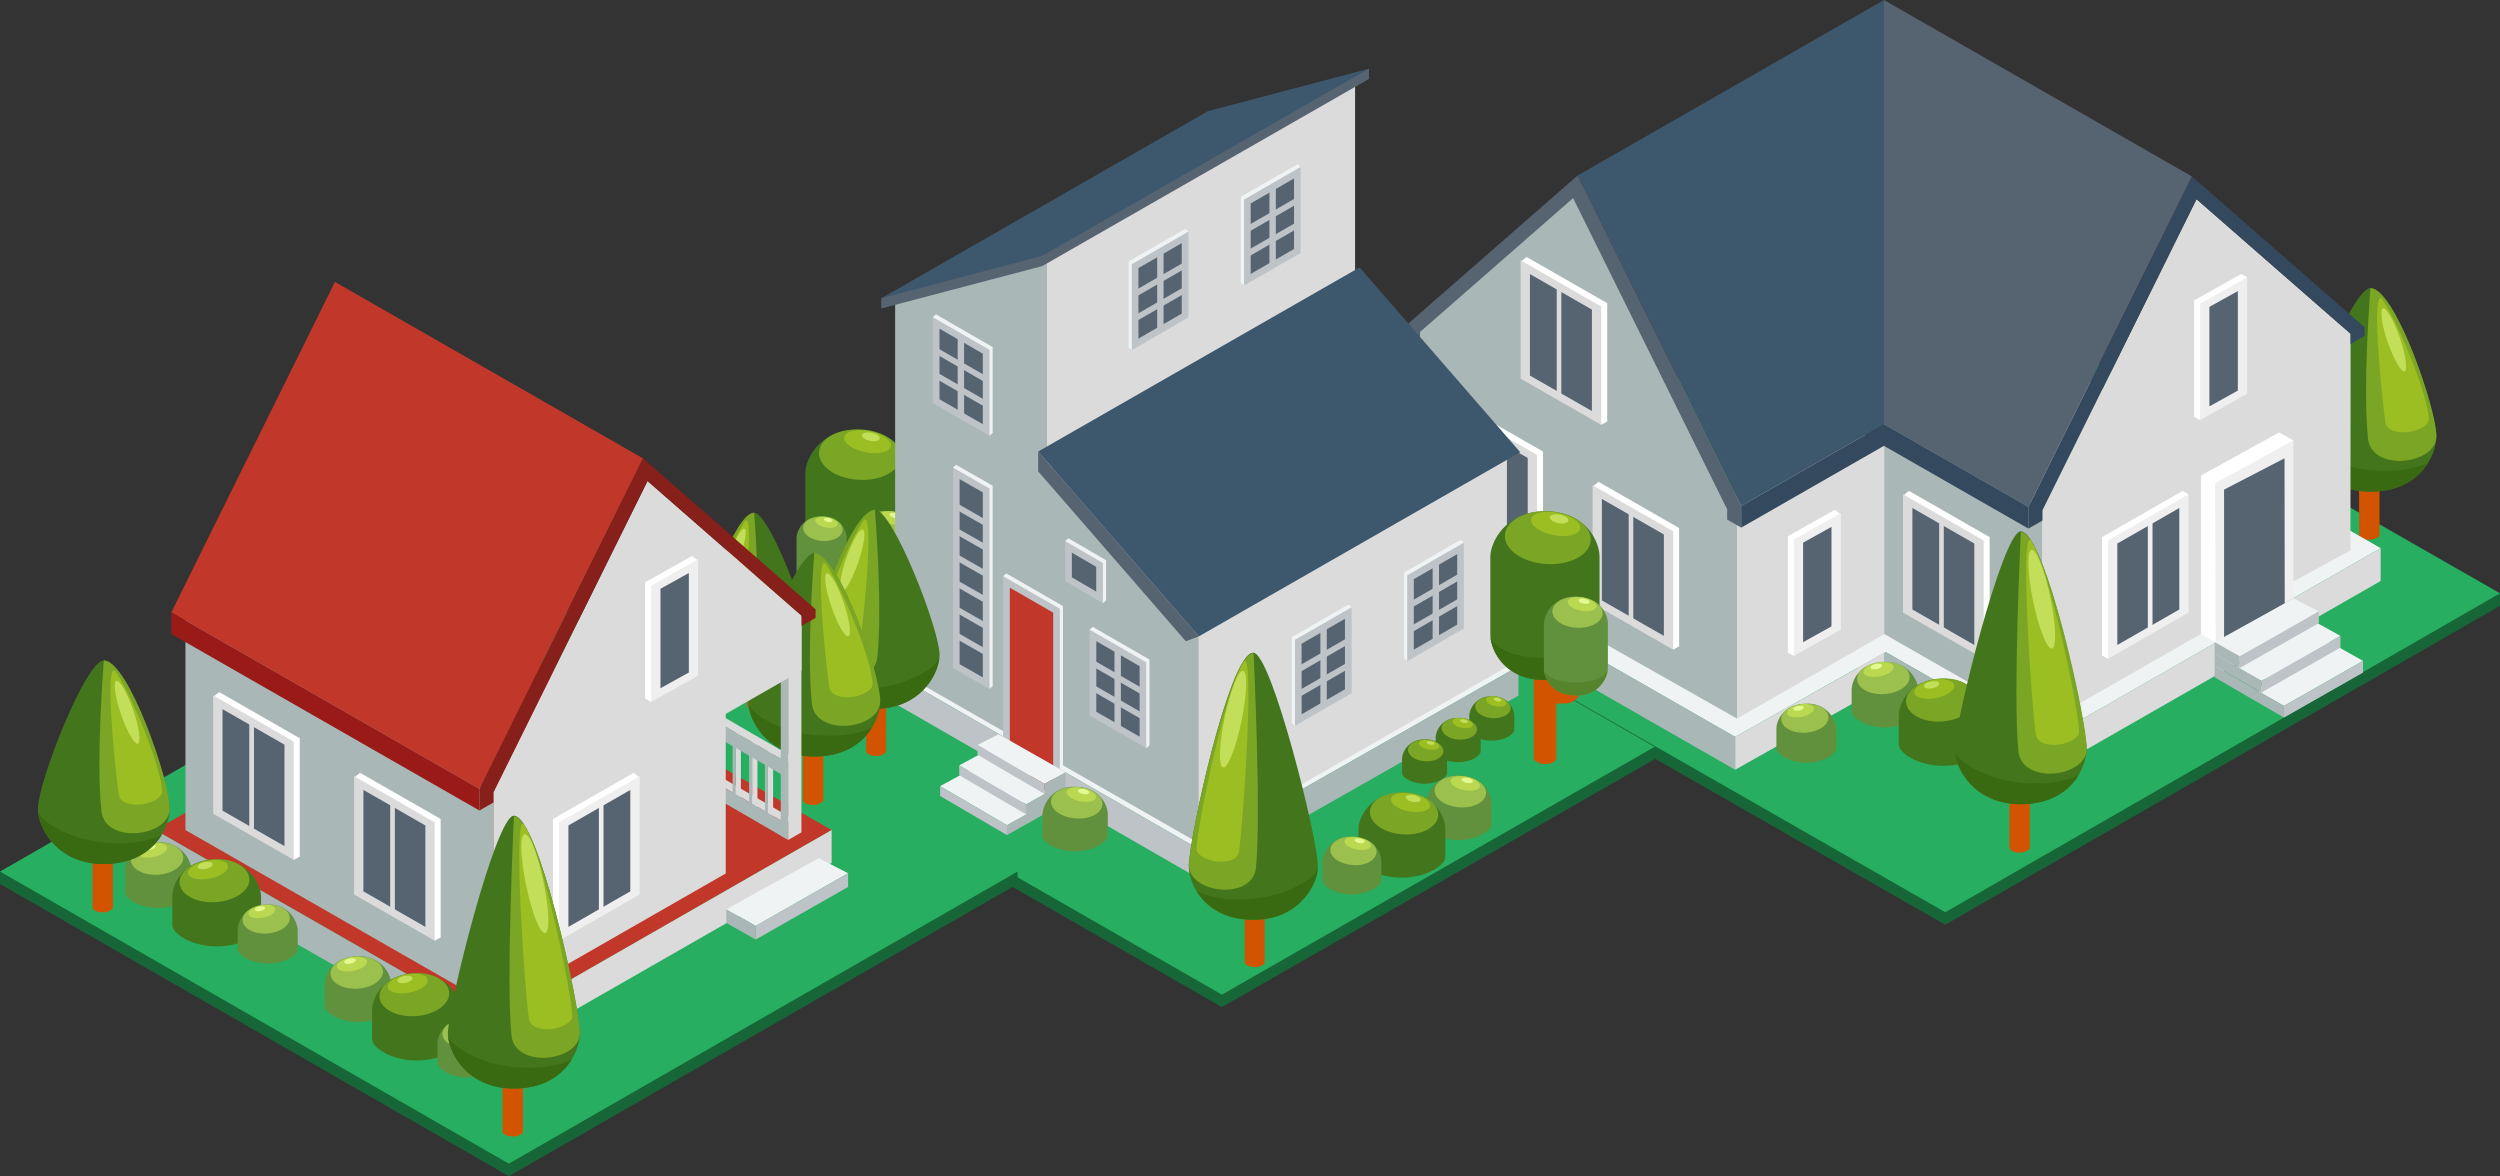 <svg xmlns="http://www.w3.org/2000/svg" viewBox="0 0 363.04 170.8"><rect x="0" y="0" width="363.04" height="170.8" fill="#333333" stroke="none"/><defs><style>.cls-1{fill:#176637;}.cls-2{fill:#27ae60;}.cls-3{fill:#d35400;}.cls-4{fill:#43761c;}.cls-5{fill:#7ba525;}.cls-6{fill:#9bbe23;}.cls-7{fill:#396910;}.cls-8{fill:#c3de59;}.cls-9{fill:#fff;}.cls-10{fill:#dbdbdb;}.cls-11{fill:#566472;}.cls-12{fill:#eff3f3;}.cls-13{fill:#aab7b7;}.cls-14{fill:#34495e;}.cls-15{fill:#efefef;}.cls-16{fill:#bdc3c7;}.cls-17{fill:#61913d;}.cls-18{fill:#9bc04e;}.cls-19{fill:#bad950;}.cls-20{fill:#e4f991;}.cls-21{fill:#3d576d;}.cls-22{fill:#55842c;}.cls-23{fill:#c1382a;}.cls-24{fill:#87201b;}.cls-25{fill:#991a17;}</style></defs><g id="レイヤー_2" data-name="レイヤー 2"><g id="layer"><polygon class="cls-1" points="282.48 134.29 363.04 87.97 363.04 86.16 195.29 82.58 195.29 84.39 282.48 134.29"/><polygon class="cls-2" points="282.48 132.47 363.04 86.16 275.85 36.26 195.29 82.58 282.48 132.47"/><path class="cls-3" d="M344.06,54.33c.82,0,1.48.33,1.48.74v22.6a.43.43,0,0,1-.13.31v-.06a1.25,1.25,0,0,1-.57.33v0a2.61,2.61,0,0,1-.78.12c-.82,0-1.48-.34-1.48-.75V55.07C342.58,54.66,343.24,54.33,344.06,54.33Z"/><path class="cls-4" d="M344.23,41.84c3.58,0,9.57,17.72,9.57,21.56,0,2.65-2.35,8-9.57,8-6.85,0-9.58-5.34-9.58-8C334.65,59.56,341.58,41.84,344.23,41.84Z"/><path class="cls-5" d="M343.88,63.72c-.82-7.48.35-21.88.35-21.88,3.59,0,9.67,17.73,9.57,21.56C353.7,67.5,344.41,68.55,343.88,63.72Z"/><path class="cls-6" d="M349.21,62.78c1.8-.06,3.49-1,3.48-1.87,0-3.07-3.95-13.11-6.75-17.47-1.6-1.86-.24,12.92.45,17.83.21,1.47,2.21,1.52,2.82,1.51Z"/><path class="cls-7" d="M343.5,68.18c6.19.76,9.13-1,9.13-1-1.34,2.18-3.95,4.21-8.4,4.21-6.49,0-9.27-4.78-9.55-7.54C335.37,65.38,339.2,67.65,343.5,68.18Z"/><path class="cls-8" d="M346.72,49.66c.87,2.52,2,4.44,2.46,4.27s.19-2.36-.68-4.88-2-4.44-2.46-4.28S345.85,47.13,346.72,49.66Z"/><polygon class="cls-9" points="256.64 60.45 257.51 59.77 269.21 66.47 269.21 83.65 268.34 84.14 256.64 60.45"/><polygon class="cls-10" points="256.64 77.43 256.64 60.25 268.34 66.95 268.34 84.14 256.64 77.43"/><polygon class="cls-11" points="266.99 67.4 257.99 62.25 257.99 76.98 266.99 82.14 266.99 67.4"/><polygon class="cls-10" points="262.56 64.38 262.56 80.01 261.88 79.62 261.88 63.99 262.56 64.38"/><polygon class="cls-12" points="296.6 51.46 247.49 79.6 296.6 107.73 345.71 79.6 296.6 51.46"/><polygon class="cls-10" points="345.71 84.37 296.6 112.5 296.6 107.73 345.71 79.6 345.71 84.37"/><polygon class="cls-13" points="296.6 112.5 247.49 84.37 247.49 79.6 296.6 107.73 296.6 112.5"/><polygon class="cls-12" points="226.96 65.27 202.86 78.87 251.97 107.01 276.07 93.41 226.96 65.27"/><polygon class="cls-10" points="273.59 94.83 251.97 107.01 251.97 111.78 273.59 99.59 273.59 94.83"/><polygon class="cls-13" points="251.97 111.78 202.86 83.64 202.86 78.87 251.97 107.01 251.97 111.78"/><polygon class="cls-13" points="296.6 105.23 296.6 74.1 251.87 48.47 251.87 79.6 296.6 105.23"/><polygon class="cls-13" points="252.24 104.35 252.24 73.22 228.5 27.25 206.16 47.1 206.16 78.23 252.24 104.35"/><polygon class="cls-10" points="273.63 60.96 252.24 73.22 252.24 104.35 273.63 92.09 273.63 60.96"/><polygon class="cls-10" points="318.97 28.92 341.34 48.47 341.34 56.42 341.32 79.93 330.33 85.91 296.6 105.23 296.6 74.1 318.97 28.92"/><polygon class="cls-11" points="318.31 25.63 294.56 73.62 249.82 47.99 273.58 0 318.31 25.63"/><polygon class="cls-14" points="343.38 47.54 343.38 48.79 341.34 49.96 341.34 48.47 318.97 28.92 296.6 74.1 296.6 75.59 294.56 76.76 294.56 73.62 318.31 25.63 343.38 47.54"/><polygon class="cls-14" points="294.56 76.76 294.56 73.62 249.82 47.99 249.82 51.13 294.56 76.76"/><polygon class="cls-9" points="276.35 71.98 277.22 71.29 288.93 78 288.93 95.18 288.06 95.66 276.35 71.98"/><polygon class="cls-10" points="276.35 88.96 276.35 71.78 288.06 78.48 288.06 95.66 276.35 88.96"/><polygon class="cls-11" points="286.7 78.93 277.71 73.77 277.71 88.51 286.7 93.66 286.7 78.93"/><polygon class="cls-10" points="282.27 75.91 282.27 91.53 281.6 91.15 281.6 75.52 282.27 75.91"/><polygon class="cls-9" points="317.82 71.78 316.95 71.29 305.25 78 305.25 95.18 306.12 95.66 317.82 71.78"/><polygon class="cls-15" points="317.82 88.96 317.82 71.78 306.12 78.48 306.12 95.66 317.82 88.96"/><polygon class="cls-11" points="307.47 78.93 316.47 73.77 316.47 88.51 307.47 93.66 307.47 78.93"/><polygon class="cls-15" points="311.9 75.91 311.9 91.53 312.58 91.15 312.58 75.52 311.9 75.91"/><polygon class="cls-9" points="326.32 40.27 325.45 39.79 318.62 43.63 318.62 60.52 319.49 61.01 326.32 40.27"/><polygon class="cls-15" points="326.32 57.17 326.32 40.27 319.49 44.11 319.49 61.01 326.32 57.17"/><polygon class="cls-11" points="320.84 44.56 324.97 42.27 324.97 56.72 320.84 59.01 320.84 44.56"/><polygon class="cls-9" points="333 63.94 330.96 62.8 319.61 69.06 319.61 92.06 321.76 93.31 333 63.94"/><polygon class="cls-15" points="333.05 86.85 333.05 63.93 321.66 70.19 321.76 93.31 333.05 86.85"/><polygon class="cls-11" points="331.75 66.55 322.97 71.1 322.97 92.63 331.78 87.63 331.75 66.55"/><polygon class="cls-9" points="267.32 74.71 266.45 74.03 259.62 77.87 259.62 94.76 260.49 95.25 267.32 74.71"/><polygon class="cls-15" points="267.32 91.41 267.32 74.51 260.49 78.35 260.49 95.25 267.32 91.41"/><polygon class="cls-11" points="261.84 78.8 265.96 76.51 265.96 90.96 261.84 93.25 261.84 78.8"/><polygon class="cls-12" points="343.15 95.97 333.08 90.32 328.02 100.44 331.66 102.51 343.15 95.97"/><polygon class="cls-13" points="331.66 104.2 321.6 98.36 321.6 96.67 331.66 102.51 331.66 104.2"/><polygon class="cls-16" points="331.66 104.2 343.15 97.67 343.15 95.97 331.66 102.51 331.66 104.2"/><polygon class="cls-12" points="339.87 92.34 333.08 88.59 324.74 96.81 328.39 98.88 339.87 92.34"/><polygon class="cls-13" points="328.39 100.57 321.6 96.64 321.6 94.94 328.39 98.88 328.39 100.57"/><polygon class="cls-16" points="328.39 100.57 339.87 94.04 339.87 92.34 328.39 98.88 328.39 100.57"/><polygon class="cls-12" points="336.73 88.78 333.08 86.9 321.6 93.25 325.24 95.31 336.73 88.78"/><polygon class="cls-13" points="325.24 97.01 321.6 94.94 321.6 93.25 325.24 95.31 325.24 97.01"/><polygon class="cls-16" points="325.24 97.01 336.73 90.48 336.73 88.78 325.24 95.31 325.24 97.01"/><path class="cls-17" d="M273.74,105.64c-2.73,0-4.85-1.39-4.85-2.35v-3.13c0-1.35,1.19-4,4.85-4a4.57,4.57,0,0,1,4.86,4v3.16C278.6,104.27,276.58,105.64,273.74,105.64Z"/><path class="cls-18" d="M269.69,98.72c.11,1.29,1.9,2.22,4,2.07s3.72-1.31,3.61-2.61-1.9-2.22-4-2.07S269.58,97.42,269.69,98.72Z"/><path class="cls-19" d="M270.61,97.66c.11.54,1.17.8,2.37.56s2.09-.87,2-1.41-1.17-.8-2.37-.57S270.51,97.11,270.61,97.66Z"/><path class="cls-20" d="M271.65,96.94c0,.21.45.31.9.22s.79-.33.75-.54-.44-.3-.89-.21S271.61,96.74,271.65,96.94Z"/><path class="cls-4" d="M282.18,111.21c-3.63,0-6.45-1.84-6.45-3.12v-4.16c0-1.78,1.59-5.37,6.45-5.37,4.61,0,6.44,3.59,6.44,5.37v4.21C288.62,109.39,285.94,111.21,282.18,111.21Z"/><path class="cls-5" d="M276.8,102c.14,1.72,2.52,3,5.32,2.76s4.94-1.75,4.8-3.47-2.53-3-5.32-2.75S276.65,100.31,276.8,102Z"/><path class="cls-6" d="M278,100.62c.14.72,1.55,1.06,3.15.75s2.77-1.16,2.63-1.88-1.54-1.06-3.14-.75S277.88,99.89,278,100.62Z"/><path class="cls-8" d="M279.41,99.67c0,.27.58.4,1.19.28s1-.43,1-.71-.59-.4-1.19-.28S279.35,99.4,279.41,99.67Z"/><path class="cls-17" d="M262.32,110.75c-2.46,0-4.36-1.24-4.36-2.11v-2.81c0-1.2,1.07-3.63,4.36-3.63a4.09,4.09,0,0,1,4.35,3.63v2.84C266.67,109.52,264.86,110.75,262.32,110.75Z"/><path class="cls-18" d="M258.68,104.54c.1,1.16,1.71,2,3.6,1.86s3.34-1.18,3.24-2.34-1.71-2-3.6-1.86S258.58,103.38,258.68,104.54Z"/><path class="cls-19" d="M259.51,103.59c.09.49,1.05.72,2.12.51s1.88-.78,1.79-1.27-1.05-.72-2.13-.51S259.41,103.1,259.51,103.59Z"/><path class="cls-20" d="M260.44,103c0,.19.4.27.81.19s.71-.29.67-.48-.39-.27-.8-.19S260.41,102.76,260.44,103Z"/><path class="cls-3" d="M293.29,99.72c.82,0,1.48.33,1.48.74v22.6a.48.48,0,0,1-.13.31v-.05a1.33,1.33,0,0,1-.57.32v.06a2.72,2.72,0,0,1-.78.11c-.82,0-1.48-.34-1.48-.75v-22.6C291.81,100.05,292.47,99.72,293.29,99.72Z"/><path class="cls-4" d="M293.45,77.16C297,77.16,303,105,303,108.79c0,2.65-2.35,8-9.58,8-6.85,0-9.58-5.34-9.58-8C283.87,105,290.8,77.16,293.45,77.16Z"/><path class="cls-5" d="M293.11,109.11c-.82-7.48.35-31.86.35-31.86,3.58,0,9.66,27.71,9.57,31.54C302.93,112.89,293.64,114,293.11,109.11Z"/><path class="cls-6" d="M298.44,108.17c1.79-.06,3.48-1,3.48-1.87,0-3.07-4.21-23.48-7-27.84-1.6-1.86,0,23.29.72,28.2.21,1.47,2.21,1.53,2.82,1.51Z"/><path class="cls-7" d="M292.73,113.57c6.19.76,9.12-1,9.12-1-1.34,2.18-3.94,4.21-8.4,4.21-6.48,0-9.27-4.77-9.55-7.54C284.59,110.77,288.42,113,292.73,113.57Z"/><path class="cls-8" d="M295.24,87.28c.83,4,2.05,7.06,2.74,6.91s.59-3.47-.23-7.43-2.05-7.05-2.74-6.91S294.42,83.32,295.24,87.28Z"/><polygon class="cls-21" points="273.58 0 229.09 25.49 252.85 73.48 273.58 61.6 273.58 0"/><polygon class="cls-11" points="204.03 47.4 204.03 48.65 206.07 49.82 206.07 48.33 228.44 28.77 250.81 73.96 250.81 75.45 252.85 76.62 252.85 73.48 229.09 25.49 204.03 47.4"/><polygon class="cls-14" points="273.58 61.6 252.85 73.48 252.85 76.62 273.58 64.74 273.58 61.6"/><polygon class="cls-9" points="231.27 70.66 232.14 69.97 243.84 76.68 243.84 93.86 242.97 94.34 231.27 70.66"/><polygon class="cls-10" points="231.27 87.64 231.27 70.46 242.97 77.16 242.97 94.34 231.27 87.64"/><polygon class="cls-11" points="241.62 77.61 232.62 72.46 232.62 87.19 241.62 92.34 241.62 77.61"/><polygon class="cls-10" points="237.18 74.59 237.18 90.22 236.51 89.83 236.51 74.2 237.18 74.59"/><polygon class="cls-9" points="220.82 38 221.69 37.32 233.39 44.02 233.39 61.21 232.52 61.69 220.82 38"/><polygon class="cls-10" points="220.82 54.99 220.82 37.8 232.52 44.51 232.52 61.69 220.82 54.99"/><polygon class="cls-11" points="231.17 44.96 222.17 39.8 222.17 54.54 231.17 59.69 231.17 44.96"/><polygon class="cls-10" points="226.73 41.94 226.73 57.56 226.06 57.18 226.06 41.55 226.73 41.94"/><polygon class="cls-9" points="211.5 59.55 212.37 58.87 224.07 65.57 224.07 82.76 223.2 83.24 211.5 59.55"/><polygon class="cls-10" points="211.5 76.53 211.5 59.35 223.2 66.06 223.2 83.24 211.5 76.53"/><polygon class="cls-11" points="221.85 66.5 212.85 61.35 212.85 76.08 221.85 81.24 221.85 66.5"/><polygon class="cls-10" points="217.41 63.48 217.41 79.11 216.74 78.72 216.74 63.09 217.41 63.48"/><polygon class="cls-1" points="177.44 146.25 103.56 103.82 103.56 102.01 240.27 108.45 240.27 110.26 177.44 146.25"/><polygon class="cls-2" points="177.44 144.44 103.56 102.01 166.38 66.02 240.27 108.45 177.44 144.44"/><polygon class="cls-12" points="127.81 96.66 174.38 70.66 220.5 96.75 173.93 123.22 127.81 96.66"/><path class="cls-3" d="M124.51,72c-.86,0-1.55.35-1.55.78V96.57a.52.52,0,0,0,.13.32v-.06a1.37,1.37,0,0,0,.6.34v.06a2.62,2.62,0,0,0,.82.12c.86,0,1.56-.35,1.56-.78V72.8C126.07,72.37,125.37,72,124.51,72Z"/><path class="cls-4" d="M124.5,62.38c-5.4,0-7.55,4.21-7.55,6.31v8h0v2.75c0,2.1,1.85,6.31,7.55,6.31,5.41,0,7.56-4.21,7.56-6.31V68.69C132.06,66.59,130.2,62.38,124.5,62.38Z"/><path class="cls-5" d="M130.81,66.44c-.16,2-3,3.46-6.24,3.23s-5.79-2-5.63-4.06,3-3.45,6.24-3.23S131,64.43,130.81,66.44Z"/><path class="cls-6" d="M129.37,64.8c-.16.85-1.81,1.24-3.68.87s-3.26-1.35-3.09-2.2,1.81-1.24,3.68-.87S129.54,64,129.37,64.8Z"/><path class="cls-8" d="M127.75,63.69c-.06.32-.69.47-1.39.33s-1.24-.51-1.18-.84.69-.47,1.4-.33S127.82,63.36,127.75,63.69Z"/><path class="cls-7" d="M124.5,82.66c-4.93,0-7-1.67-7.53-2.88.21,2.19,2.17,5.92,7.53,5.92,5.12,0,7.32-3.77,7.54-6C131.49,81,129.22,82.66,124.5,82.66Z"/><path class="cls-3" d="M128.24,81.87a3,3,0,0,1-.52-.05v4.84a.47.47,0,0,1-.46.47h-2a.45.45,0,0,1-.45-.43,4.2,4.2,0,0,1-1.81.44A2.31,2.31,0,0,0,125.29,89h2a2.31,2.31,0,0,0,2.31-2.31v-5A5.83,5.83,0,0,1,128.24,81.87Z"/><path class="cls-3" d="M119.91,80.66a3,3,0,0,0,.52,0v4.84a.46.46,0,0,0,.47.46h2a.45.45,0,0,0,.45-.43,4.07,4.07,0,0,0,1.81.45,2.31,2.31,0,0,1-2.26,1.83h-2a2.31,2.31,0,0,1-2.32-2.31v-5A5.39,5.39,0,0,0,119.91,80.66Z"/><path class="cls-17" d="M128.78,74.2a4.16,4.16,0,0,0-4.42,3.7v4.65h0v1.61c0,1.23,1.09,3.69,4.42,3.69a4.16,4.16,0,0,0,4.43-3.69V77.9C133.21,76.67,132.12,74.2,128.78,74.2Z"/><path class="cls-18" d="M132.48,76.58c-.1,1.18-1.74,2-3.65,1.89s-3.4-1.19-3.3-2.37,1.74-2,3.65-1.89S132.58,75.41,132.48,76.58Z"/><path class="cls-19" d="M131.64,75.62c-.1.5-1.07.73-2.16.51s-1.91-.79-1.81-1.29,1.06-.72,2.16-.51S131.73,75.12,131.64,75.62Z"/><path class="cls-20" d="M130.69,75c0,.19-.41.27-.82.19s-.72-.3-.69-.49.41-.27.82-.19S130.72,74.78,130.69,75Z"/><path class="cls-22" d="M128.78,86.07c-2.88,0-4.11-1-4.41-1.68a4.07,4.07,0,0,0,4.41,3.46,4.21,4.21,0,0,0,4.42-3.48C132.88,85.08,131.55,86.07,128.78,86.07Z"/><path class="cls-17" d="M119.31,75a3.42,3.42,0,0,0-3.64,3v3.83h0V83.2a3.32,3.32,0,0,0,3.64,3,3.43,3.43,0,0,0,3.64-3V78A3.32,3.32,0,0,0,119.31,75Z"/><path class="cls-18" d="M122.35,77c-.08,1-1.43,1.67-3,1.56s-2.79-1-2.71-2,1.43-1.66,3-1.55S122.43,76,122.35,77Z"/><path class="cls-19" d="M121.65,76.17c-.08.41-.87.6-1.77.42s-1.57-.65-1.49-1.06.87-.6,1.78-.42S121.73,75.76,121.65,76.17Z"/><path class="cls-20" d="M120.87,75.63c0,.16-.33.23-.67.16s-.59-.24-.56-.4.33-.23.67-.16S120.9,75.48,120.87,75.63Z"/><path class="cls-22" d="M119.31,84.77c-2.38,0-3.39-.8-3.63-1.38a3.35,3.35,0,0,0,3.63,2.85,3.47,3.47,0,0,0,3.63-2.87C122.67,84,121.58,84.77,119.31,84.77Z"/><polygon class="cls-13" points="173.93 127.49 220.5 101.01 220.5 96.75 173.93 123.22 173.93 127.49"/><polygon class="cls-16" points="173.93 127.49 127.81 100.93 127.81 96.66 173.93 123.22 173.93 127.49"/><polygon class="cls-13" points="152.04 65.95 152.04 109.81 174.09 122.45 174.09 91.32 152.04 65.95"/><polygon class="cls-13" points="129.99 43.03 129.99 97.18 152.04 109.81 152.04 37.22 129.99 43.03"/><polygon class="cls-10" points="174.09 122.45 174.09 91.32 218.83 65.69 218.83 96.82 174.09 122.45"/><polygon class="cls-10" points="152.04 68.35 152.04 37.22 196.78 11.59 196.78 42.72 152.04 68.35"/><polygon class="cls-21" points="150.76 65.57 174.09 92.41 220.76 65.67 197.43 38.83 150.76 65.57"/><polygon class="cls-11" points="150.76 65.57 150.76 68.45 172.2 93.12 174.09 92.41 150.76 65.57"/><polygon class="cls-12" points="203.89 83.13 212.12 78.39 212.58 78.8 204.35 96.02 203.89 95.61 203.89 83.13"/><polygon class="cls-16" points="204.35 83.54 212.58 78.8 212.58 91.27 204.35 96.02 204.35 83.54"/><polygon class="cls-11" points="211.61 90.71 211.61 80.47 205.31 84.1 205.31 94.34 211.61 90.71"/><polygon class="cls-16" points="212.23 83.09 212.23 84.08 204.8 88.36 204.8 87.37 212.23 83.09"/><polygon class="cls-16" points="212.23 86.68 212.23 87.66 204.8 91.94 204.8 90.96 212.23 86.68"/><polygon class="cls-16" points="208.04 82.01 208.97 81.47 208.97 92.59 208.04 93.13 208.04 82.01"/><polygon class="cls-12" points="187.59 92.52 195.82 87.78 196.28 88.18 188.05 105.4 187.59 105 187.59 92.52"/><polygon class="cls-16" points="188.05 92.92 196.28 88.18 196.28 100.66 188.05 105.4 188.05 92.92"/><polygon class="cls-11" points="195.31 100.1 195.31 89.86 189.01 93.48 189.02 103.72 195.31 100.1"/><polygon class="cls-16" points="195.93 92.48 195.93 93.47 188.5 97.75 188.5 96.76 195.93 92.48"/><polygon class="cls-16" points="195.93 96.06 195.93 97.05 188.5 101.33 188.5 100.34 195.93 96.06"/><polygon class="cls-16" points="191.74 91.4 192.67 90.86 192.67 101.98 191.74 102.52 191.74 91.4"/><polygon class="cls-12" points="180.19 28.58 188.43 23.84 188.88 24.24 180.65 41.46 180.19 41.06 180.19 28.58"/><polygon class="cls-16" points="180.65 28.98 188.88 24.24 188.88 36.72 180.65 41.46 180.65 28.98"/><polygon class="cls-11" points="187.91 36.16 187.91 25.92 181.62 29.54 181.62 39.78 187.91 36.16"/><polygon class="cls-16" points="188.53 28.54 188.53 29.52 181.1 33.8 181.1 32.82 188.53 28.54"/><polygon class="cls-16" points="188.53 32.12 188.53 33.11 181.1 37.39 181.1 36.4 188.53 32.12"/><polygon class="cls-16" points="184.34 27.46 185.27 26.92 185.27 38.04 184.34 38.58 184.34 27.46"/><polygon class="cls-12" points="163.9 37.96 172.13 33.22 172.58 33.63 164.35 50.85 163.9 50.44 163.9 37.96"/><polygon class="cls-16" points="164.35 38.37 172.58 33.63 172.58 46.1 164.35 50.85 164.35 38.37"/><polygon class="cls-11" points="171.61 45.54 171.61 35.3 165.32 38.93 165.32 49.17 171.61 45.54"/><polygon class="cls-16" points="172.23 37.92 172.23 38.91 164.8 43.19 164.8 42.2 172.23 37.92"/><polygon class="cls-16" points="172.23 41.51 172.23 42.49 164.8 46.77 164.8 45.79 172.23 41.51"/><polygon class="cls-16" points="168.04 36.84 168.97 36.31 168.97 47.42 168.04 47.96 168.04 36.84"/><polygon class="cls-12" points="166.92 95.78 158.68 91.03 158.23 91.44 166.46 108.66 166.92 108.25 166.92 95.78"/><polygon class="cls-16" points="166.46 96.18 158.23 91.44 158.23 103.92 166.46 108.66 166.46 96.18"/><polygon class="cls-11" points="159.2 103.36 159.2 93.11 165.49 96.74 165.49 106.98 159.2 103.36"/><polygon class="cls-16" points="158.58 95.74 158.58 96.72 166.01 101 166.01 100.02 158.58 95.74"/><polygon class="cls-16" points="158.58 99.32 158.58 100.31 166.01 104.59 166.01 103.6 158.58 99.32"/><polygon class="cls-16" points="162.77 94.66 161.84 94.12 161.84 105.24 162.77 105.78 162.77 94.66"/><polygon class="cls-12" points="144.15 50.4 135.92 45.65 135.46 46.06 143.69 63.28 144.15 62.87 144.15 50.4"/><polygon class="cls-16" points="143.69 50.8 135.46 46.06 135.46 58.53 143.69 63.28 143.69 50.8"/><polygon class="cls-11" points="136.43 57.98 136.43 47.73 142.72 51.36 142.72 61.6 136.43 57.98"/><polygon class="cls-16" points="135.81 50.36 135.81 51.34 143.24 55.62 143.24 54.64 135.81 50.36"/><polygon class="cls-16" points="135.81 53.94 135.81 54.93 143.24 59.21 143.24 58.22 135.81 53.94"/><polygon class="cls-16" points="140 49.27 139.07 48.74 139.07 59.86 140 60.39 140 49.27"/><polygon class="cls-12" points="144.15 70.53 138.84 67.5 138.39 67.9 143.69 100.04 144.15 99.64 144.15 70.53"/><polygon class="cls-16" points="143.69 70.94 138.39 67.9 138.39 97.01 143.69 100.04 143.69 70.94"/><polygon class="cls-11" points="139.35 96.45 139.35 69.58 142.72 71.5 142.72 98.37 139.35 96.45"/><polygon class="cls-16" points="138.86 73.02 138.86 74.01 143.37 76.58 143.37 75.6 138.86 73.02"/><polygon class="cls-16" points="138.86 76.61 138.86 77.59 143.37 80.17 143.37 79.18 138.86 76.61"/><polygon class="cls-16" points="138.86 80.4 138.86 81.39 143.37 83.96 143.37 82.97 138.86 80.4"/><polygon class="cls-16" points="138.86 84.19 138.86 85.18 143.37 87.75 143.37 86.76 138.86 84.19"/><polygon class="cls-16" points="138.86 87.98 138.86 88.97 143.37 91.54 143.37 90.55 138.86 87.98"/><polygon class="cls-16" points="138.86 91.77 138.86 92.76 143.37 95.33 143.37 94.35 138.86 91.77"/><polygon class="cls-12" points="160.62 81.35 155.14 78.17 154.68 78.57 160.16 87.59 160.62 87.18 160.62 81.35"/><polygon class="cls-16" points="160.16 81.76 154.68 78.57 154.68 84.4 160.16 87.59 160.16 81.76"/><polygon class="cls-11" points="155.65 83.84 155.65 80.25 159.19 82.32 159.19 85.91 155.65 83.84"/><polygon class="cls-11" points="127.97 44.8 151.35 38.64 198.8 11.46 198.8 9.97 127.97 43.32 127.97 44.8"/><polygon class="cls-21" points="127.97 43.32 151.35 37.15 198.8 9.97 175.41 16.14 127.97 43.32"/><polygon class="cls-12" points="154.36 88.01 146.13 83.27 145.67 83.67 153.91 111.63 154.36 111.22 154.36 88.01"/><polygon class="cls-16" points="153.91 88.41 145.67 83.67 145.67 111.3 153.91 116.04 153.91 88.41"/><polygon class="cls-23" points="146.64 111.84 146.64 85.34 152.94 88.97 152.94 115.46 146.64 111.84"/><polygon class="cls-12" points="136.52 114.16 145.03 109.52 149.31 118.14 146.23 119.84 136.52 114.16"/><polygon class="cls-13" points="146.23 121.27 154.74 116.47 154.74 115.03 146.23 119.84 146.23 121.27"/><polygon class="cls-16" points="146.23 121.27 136.52 115.59 136.52 114.16 146.23 119.84 146.23 121.27"/><polygon class="cls-12" points="139.29 111.14 145.03 108.06 152.08 115.11 149 116.81 139.29 111.14"/><polygon class="cls-13" points="149 118.81 154.74 115.01 154.74 113.58 149 116.81 149 118.81"/><polygon class="cls-16" points="149 118.25 139.29 112.57 139.29 111.14 149 116.81 149 118.25"/><polygon class="cls-12" points="141.95 108.17 145.03 106.63 154.74 112.15 151.66 113.84 141.95 108.17"/><polygon class="cls-13" points="151.66 116.02 154.74 113.58 154.74 112.15 151.66 113.84 151.66 116.02"/><polygon class="cls-16" points="151.66 115.28 141.95 109.6 141.95 108.17 151.66 113.84 151.66 115.28"/><path class="cls-3" d="M127.22,86.26c-.8,0-1.45.32-1.45.73v22.12a.45.45,0,0,0,.13.29v-.05a1.29,1.29,0,0,0,.56.32v0a2.53,2.53,0,0,0,.76.11c.8,0,1.45-.32,1.45-.72V87C128.67,86.58,128,86.26,127.22,86.26Z"/><path class="cls-4" d="M127.06,74c-3.51,0-9.37,17.35-9.37,21.1,0,2.6,2.3,7.83,9.37,7.83,6.71,0,9.38-5.23,9.38-7.83C136.44,91.38,129.65,74,127.06,74Z"/><path class="cls-5" d="M127.4,95.45c.8-7.32-.35-21.42-.35-21.42-3.5,0-9.46,17.35-9.36,21.1C117.78,99.15,126.88,100.18,127.4,95.45Z"/><path class="cls-6" d="M122.18,94.52c-1.75,0-3.41-.94-3.4-1.83,0-3,3.86-12.83,6.6-17.09,1.57-1.82.24,12.64-.44,17.45-.2,1.44-2.16,1.49-2.76,1.47Z"/><path class="cls-7" d="M127.77,99.81c-6.06.75-8.93-1-8.93-1,1.31,2.13,3.86,4.12,8.22,4.12,6.34,0,9.07-4.68,9.35-7.38C135.73,97.07,132,99.29,127.77,99.81Z"/><path class="cls-8" d="M124.62,81.69c-.85,2.47-1.93,4.34-2.41,4.18s-.18-2.31.67-4.78,1.92-4.35,2.41-4.18S125.47,79.21,124.62,81.69Z"/><path class="cls-3" d="M109.65,84.22c-.64,0-1.16.26-1.16.58v17.67a.33.33,0,0,0,.1.24v0a1,1,0,0,0,.44.25v0a2.33,2.33,0,0,0,.62.08c.64,0,1.15-.26,1.15-.58V84.8C110.8,84.48,110.29,84.22,109.65,84.22Z"/><path class="cls-4" d="M109.52,74.45c-2.81,0-7.49,13.86-7.49,16.86,0,2.07,1.84,6.25,7.49,6.25,5.35,0,7.49-4.18,7.49-6.25C117,88.31,111.59,74.45,109.52,74.45Z"/><path class="cls-5" d="M109.79,91.56c.64-5.85-.28-17.11-.28-17.11-2.8,0-7.56,13.86-7.48,16.86C102.11,94.51,109.37,95.34,109.79,91.56Z"/><path class="cls-6" d="M105.62,90.82c-1.4,0-2.73-.75-2.72-1.46,0-2.4,3.09-10.25,5.28-13.66,1.25-1.45.18,10.1-.36,13.94-.16,1.16-1.72,1.2-2.2,1.18Z"/><path class="cls-7" d="M110.08,95.05c-4.84.59-7.13-.78-7.13-.78,1,1.7,3.08,3.29,6.57,3.29,5.07,0,7.24-3.74,7.46-5.9C116.44,92.86,113.45,94.63,110.08,95.05Z"/><path class="cls-8" d="M107.57,80.57c-.68,2-1.54,3.47-1.93,3.33s-.14-1.84.53-3.81,1.54-3.47,1.93-3.34S108.25,78.59,107.57,80.57Z"/><path class="cls-3" d="M182.2,116.86c-.8,0-1.45.33-1.45.73v22.12a.5.5,0,0,0,.13.3V140a1.25,1.25,0,0,0,.56.32v0a2.53,2.53,0,0,0,.76.11c.81,0,1.45-.32,1.45-.72V117.59C183.65,117.19,183,116.86,182.2,116.86Z"/><path class="cls-4" d="M182,94.78c-3.5,0-9.37,27.2-9.37,31,0,2.59,2.3,7.82,9.37,7.82,6.71,0,9.38-5.23,9.38-7.82C191.42,122,184.64,94.78,182,94.78Z"/><path class="cls-5" d="M182.38,126.05c.8-7.32-.34-31.18-.34-31.18-3.51,0-9.46,27.12-9.37,30.87C172.77,129.75,181.86,130.78,182.38,126.05Z"/><path class="cls-6" d="M177.16,125.13c-1.75-.06-3.41-.95-3.4-1.83,0-3,4.12-23,6.86-27.25,1.57-1.82,0,22.79-.7,27.6-.2,1.44-2.16,1.49-2.76,1.48Z"/><path class="cls-7" d="M182.75,130.41c-6.06.75-8.93-1-8.93-1,1.31,2.13,3.86,4.12,8.22,4.12,6.35,0,9.08-4.68,9.35-7.38C190.71,127.68,187,129.89,182.75,130.41Z"/><path class="cls-8" d="M180.29,104.69c-.8,3.87-2,6.9-2.68,6.76s-.58-3.4.23-7.27,2-6.91,2.68-6.76S181.09,100.81,180.29,104.69Z"/><path class="cls-3" d="M224.36,84.37c-.9,0-1.63.36-1.63.82v24.94a.51.51,0,0,0,.14.34v-.06a1.42,1.42,0,0,0,.63.36v.06a2.88,2.88,0,0,0,.86.12c.91,0,1.64-.36,1.64-.82V85.19C226,84.73,225.27,84.37,224.36,84.37Z"/><path class="cls-4" d="M224.35,74.25c-5.67,0-7.93,4.42-7.93,6.62v8.34h0V92.1c0,2.2,2,6.63,7.93,6.63,5.68,0,7.93-4.43,7.93-6.63V80.87C232.28,78.67,230.34,74.25,224.35,74.25Z"/><path class="cls-5" d="M231,78.51c-.18,2.12-3.11,3.63-6.55,3.39s-6.09-2.15-5.91-4.26,3.11-3.63,6.55-3.39S231.15,76.4,231,78.51Z"/><path class="cls-6" d="M229.46,76.78c-.17.9-1.9,1.31-3.87.92s-3.41-1.41-3.24-2.31,1.91-1.3,3.87-.92S229.64,75.89,229.46,76.78Z"/><path class="cls-8" d="M227.76,75.62c-.06.34-.72.49-1.46.35s-1.3-.54-1.23-.88.72-.49,1.46-.35S227.83,75.28,227.76,75.62Z"/><path class="cls-7" d="M224.35,95.54c-5.18,0-7.37-1.76-7.91-3,.22,2.3,2.28,6.22,7.91,6.22,5.37,0,7.68-4,7.91-6.25C231.69,93.75,229.3,95.54,224.35,95.54Z"/><path class="cls-3" d="M228.27,94.71a3.19,3.19,0,0,1-.54-.06v5.09a.48.48,0,0,1-.49.48h-2.06a.48.48,0,0,1-.48-.45,4.26,4.26,0,0,1-1.89.47,2.42,2.42,0,0,0,2.37,1.92h2.06a2.42,2.42,0,0,0,2.43-2.42V94.53A5.43,5.43,0,0,1,228.27,94.71Z"/><path class="cls-17" d="M228.85,86.66a4.37,4.37,0,0,0-4.65,3.87v4.89h0v1.69c0,1.29,1.14,3.88,4.65,3.88a4.36,4.36,0,0,0,4.64-3.88V90.53C233.49,89.25,232.35,86.66,228.85,86.66Z"/><path class="cls-18" d="M232.72,89.16c-.1,1.23-1.82,2.12-3.83,2s-3.56-1.26-3.46-2.49,1.82-2.13,3.83-2S232.83,87.92,232.72,89.16Z"/><path class="cls-19" d="M231.84,88.14c-.1.53-1.12.77-2.27.54s-2-.83-1.9-1.35,1.12-.76,2.27-.54S231.94,87.62,231.84,88.14Z"/><path class="cls-20" d="M230.84,87.46c0,.2-.42.29-.86.21s-.75-.32-.72-.52.43-.29.86-.2S230.88,87.26,230.84,87.46Z"/><path class="cls-22" d="M228.85,99.12c-3,0-4.32-1-4.63-1.77.12,1.34,1.33,3.64,4.63,3.64a4.42,4.42,0,0,0,4.63-3.66C233.14,98.07,231.74,99.12,228.85,99.12Z"/><path class="cls-17" d="M211.84,122c2.67,0,4.75-1.35,4.75-2.3v-3.06c0-1.32-1.17-4-4.75-4a4.48,4.48,0,0,0-4.76,4v3.1C207.08,120.66,209.06,122,211.84,122Z"/><path class="cls-18" d="M215.8,115.23c-.1,1.26-1.86,2.17-3.92,2s-3.64-1.29-3.54-2.56,1.86-2.17,3.92-2S215.91,114,215.8,115.23Z"/><path class="cls-19" d="M214.9,114.19c-.1.54-1.14.78-2.32.55s-2.05-.85-1.94-1.38,1.14-.78,2.32-.55S215,113.66,214.9,114.19Z"/><path class="cls-20" d="M213.88,113.49c0,.2-.43.3-.88.21s-.78-.32-.74-.52.44-.3.88-.21S213.92,113.29,213.88,113.49Z"/><path class="cls-4" d="M203.58,127.45c3.55,0,6.31-1.8,6.31-3v-4.07c0-1.74-1.55-5.26-6.31-5.26-4.51,0-6.31,3.52-6.31,5.26v4.12C197.27,125.67,199.9,127.45,203.58,127.45Z"/><path class="cls-5" d="M208.85,118.46c-.14,1.68-2.48,2.89-5.21,2.7s-4.84-1.71-4.7-3.39,2.47-2.89,5.21-2.7S209,116.78,208.85,118.46Z"/><path class="cls-6" d="M207.64,117.09c-.13.71-1.51,1-3.07.73s-2.72-1.13-2.58-1.84,1.51-1,3.08-.73S207.78,116.38,207.64,117.09Z"/><path class="cls-8" d="M206.29,116.16c0,.27-.57.39-1.16.28s-1-.43-1-.7.57-.39,1.16-.28S206.34,115.89,206.29,116.16Z"/><path class="cls-17" d="M196.33,129.87c2.4,0,4.26-1.21,4.26-2.06v-2.75c0-1.18-1.05-3.56-4.26-3.56a4,4,0,0,0-4.27,3.56v2.78C192.06,128.67,193.84,129.87,196.33,129.87Z"/><path class="cls-18" d="M199.89,123.8c-.1,1.13-1.67,2-3.52,1.82s-3.27-1.16-3.18-2.29,1.67-2,3.52-1.82S200,122.66,199.89,123.8Z"/><path class="cls-19" d="M199.08,122.87c-.1.48-1,.7-2.08.49s-1.84-.76-1.75-1.24,1-.7,2.08-.49S199.17,122.39,199.08,122.87Z"/><path class="cls-20" d="M198.16,122.24c0,.18-.39.27-.79.19s-.69-.29-.66-.47.39-.27.79-.19S198.2,122.06,198.16,122.24Z"/><path class="cls-17" d="M156.12,123.62c2.68,0,4.75-1.36,4.75-2.3v-3.06c0-1.32-1.16-4-4.75-4a4.47,4.47,0,0,0-4.75,4v3.09C151.37,122.28,153.34,123.62,156.12,123.62Z"/><path class="cls-18" d="M160.09,116.85c-.11,1.26-1.86,2.17-3.92,2s-3.65-1.29-3.54-2.56,1.86-2.17,3.92-2S160.19,115.58,160.09,116.85Z"/><path class="cls-19" d="M159.18,115.81c-.1.53-1.14.78-2.31.55s-2.05-.85-2-1.38,1.14-.78,2.32-.55S159.29,115.27,159.18,115.81Z"/><path class="cls-20" d="M158.16,115.11c0,.2-.43.3-.87.21s-.78-.32-.74-.53.43-.29.88-.2S158.2,114.91,158.16,115.11Z"/><path class="cls-4" d="M216.63,107.56c1.85,0,3.27-.94,3.27-1.59v-2.11a3,3,0,0,0-3.27-2.72,3.08,3.08,0,0,0-3.27,2.72V106C213.36,106.63,214.72,107.56,216.63,107.56Z"/><path class="cls-5" d="M219.37,102.89c-.08.88-1.29,1.5-2.7,1.4s-2.51-.88-2.44-1.76,1.28-1.49,2.7-1.39S219.44,102,219.37,102.89Z"/><path class="cls-6" d="M218.74,102.18c-.07.37-.78.54-1.59.38s-1.41-.58-1.34-1,.78-.54,1.59-.38S218.81,101.81,218.74,102.18Z"/><path class="cls-8" d="M218,101.7c0,.14-.3.2-.6.14s-.54-.22-.51-.36.3-.2.6-.14S218.07,101.56,218,101.7Z"/><path class="cls-4" d="M211.75,110.68c1.85,0,3.27-.93,3.27-1.58V107a3,3,0,0,0-3.27-2.73,3.08,3.08,0,0,0-3.27,2.73v2.14C208.48,109.76,209.84,110.68,211.75,110.68Z"/><path class="cls-5" d="M214.48,106c-.07.87-1.28,1.5-2.7,1.4s-2.51-.88-2.43-1.76,1.28-1.49,2.7-1.39S214.56,105.15,214.48,106Z"/><path class="cls-6" d="M213.86,105.31c-.07.37-.78.54-1.59.38s-1.41-.58-1.34-1,.78-.54,1.59-.38S213.93,104.94,213.86,105.31Z"/><path class="cls-8" d="M213.16,104.83c0,.14-.3.2-.61.14s-.53-.22-.5-.36.3-.2.6-.14S213.19,104.69,213.16,104.83Z"/><path class="cls-4" d="M206.87,113.81c1.84,0,3.27-.93,3.27-1.58v-2.11a3,3,0,0,0-3.27-2.73,3.08,3.08,0,0,0-3.27,2.73v2.14C203.6,112.89,205,113.81,206.87,113.81Z"/><path class="cls-5" d="M209.6,109.15c-.07.87-1.28,1.5-2.7,1.4s-2.51-.89-2.43-1.76,1.28-1.49,2.7-1.39S209.67,108.28,209.6,109.15Z"/><path class="cls-6" d="M209,108.44c-.07.37-.79.54-1.6.38s-1.4-.59-1.33-.95.78-.54,1.59-.38S209.05,108.07,209,108.44Z"/><path class="cls-8" d="M208.28,108c0,.14-.3.2-.61.14s-.53-.22-.5-.36.29-.2.6-.14S208.3,107.82,208.28,108Z"/><polygon class="cls-1" points="73.89 170.8 147.77 128.37 147.77 126.56 0 126.56 0 128.37 73.89 170.8"/><polygon class="cls-2" points="73.89 168.98 147.77 126.56 73.88 84.13 0 126.56 73.89 168.98"/><path class="cls-3" d="M118.08,92.8c.81,0,1.48.33,1.48.74v22.6a.48.48,0,0,1-.13.31v-.06a1.25,1.25,0,0,1-.57.33v.06a2.72,2.72,0,0,1-.78.11c-.82,0-1.48-.34-1.48-.75V93.54C116.6,93.13,117.26,92.8,118.08,92.8Z"/><path class="cls-4" d="M118.24,80.31c3.59,0,9.58,17.72,9.58,21.56,0,2.65-2.35,8-9.58,8-6.85,0-9.58-5.34-9.58-8C108.66,98,115.59,80.31,118.24,80.31Z"/><path class="cls-5" d="M117.9,102.19c-.82-7.48.35-21.88.35-21.88,3.58,0,9.66,17.73,9.57,21.56C127.72,106,118.43,107,117.9,102.19Z"/><path class="cls-6" d="M123.23,101.25c1.79-.06,3.48-1,3.48-1.87,0-3.07-3.95-13.11-6.76-17.47-1.6-1.86-.24,12.92.46,17.83.21,1.47,2.21,1.53,2.82,1.51Z"/><path class="cls-7" d="M117.52,106.65c6.19.76,9.12-1,9.12-1-1.34,2.18-3.94,4.21-8.4,4.21-6.48,0-9.27-4.77-9.55-7.54C109.38,103.85,113.21,106.12,117.52,106.65Z"/><path class="cls-8" d="M120.74,88.13c.86,2.53,2,4.44,2.46,4.27s.18-2.36-.68-4.88-2-4.44-2.46-4.27S119.87,85.6,120.74,88.13Z"/><polygon class="cls-9" points="31.7 101.39 32.57 100.7 44.27 107.41 44.27 124.59 43.4 125.07 31.7 101.39"/><polygon class="cls-10" points="31.7 118.37 31.7 101.19 43.4 107.89 43.4 125.07 31.7 118.37"/><polygon class="cls-11" points="42.05 108.34 33.05 103.19 33.05 117.92 42.05 123.07 42.05 108.34"/><polygon class="cls-10" points="37.62 105.32 37.62 120.94 36.94 120.56 36.94 104.93 37.62 105.32"/><polygon class="cls-23" points="71.66 92.4 22.55 120.53 71.66 148.67 120.77 120.53 71.66 92.4"/><polygon class="cls-10" points="120.77 125.3 71.66 153.44 71.66 148.67 120.77 120.53 120.77 125.3"/><polygon class="cls-13" points="71.66 153.44 22.55 125.3 22.55 120.53 71.66 148.67 71.66 153.44"/><path class="cls-10" d="M107.59,106.76V117l-.77.44v-11.1A8,8,0,0,1,107.59,106.76Z"/><path class="cls-10" d="M112.27,109.22v10.27l-.76.44V108.82Z"/><path class="cls-10" d="M110,108v10.26l-.77.44v-11.1Z"/><polygon class="cls-10" points="115.17 118.93 114.1 119.55 87.17 103.93 88.25 103.31 115.17 118.93"/><polygon class="cls-13" points="114.12 121.78 87.16 106.14 87.17 103.93 114.1 119.55 114.12 121.78"/><polygon class="cls-10" points="115.35 110.07 114.27 110.7 87.34 95.08 88.42 94.45 115.35 110.07"/><polygon class="cls-13" points="114.29 112.93 87.33 97.29 87.34 95.08 114.27 110.7 114.29 112.93"/><polygon class="cls-13" points="113.38 90.22 114.46 90.84 114.46 121.97 113.38 121.35 113.38 90.22"/><polygon class="cls-10" points="116.38 89.7 116.38 120.87 114.46 121.97 114.46 90.84 116.38 89.7"/><path class="cls-13" d="M111.51,109.75v10.18l-.43-.25V109.61Z"/><path class="cls-13" d="M109.21,108.56v10.17l-.43-.24V108.42Z"/><path class="cls-13" d="M106.82,107.28v10.18l-.43-.25V107.14Z"/><polygon class="cls-13" points="71.66 146.17 71.66 115.04 26.93 89.41 26.93 120.54 71.66 146.17"/><polygon class="cls-10" points="94.03 69.85 116.4 89.41 116.4 97.36 105.39 103.67 105.39 126.84 71.66 146.17 71.66 115.04 94.03 69.85"/><polygon class="cls-23" points="93.38 66.57 69.62 114.56 24.88 88.93 48.64 40.94 93.38 66.57"/><polygon class="cls-24" points="118.44 88.48 118.44 89.72 116.4 90.9 116.4 89.41 94.03 69.85 71.66 115.04 71.66 116.53 69.62 117.7 69.62 114.56 93.38 66.57 118.44 88.48"/><polygon class="cls-25" points="69.62 117.7 69.62 114.56 24.88 88.93 24.88 92.07 69.62 117.7"/><polygon class="cls-9" points="51.42 112.91 52.29 112.23 63.99 118.93 63.99 136.12 63.12 136.6 51.42 112.91"/><polygon class="cls-10" points="51.42 129.89 51.42 112.71 63.12 119.42 63.12 136.6 51.42 129.89"/><polygon class="cls-11" points="61.77 119.87 52.77 114.71 52.77 129.44 61.77 134.6 61.77 119.87"/><polygon class="cls-10" points="57.34 116.84 57.34 132.47 56.66 132.09 56.66 116.46 57.34 116.84"/><polygon class="cls-9" points="30.96 101.19 31.83 100.5 43.53 107.21 43.53 124.39 42.66 124.87 30.96 101.19"/><polygon class="cls-10" points="30.96 118.17 30.96 100.98 42.66 107.69 42.66 124.87 30.96 118.17"/><polygon class="cls-11" points="41.31 108.14 32.31 102.98 32.31 117.72 41.31 122.87 41.31 108.14"/><polygon class="cls-10" points="36.88 105.11 36.88 120.74 36.2 120.36 36.2 104.73 36.88 105.11"/><polygon class="cls-9" points="92.89 112.91 92.02 112.23 80.31 118.93 80.31 136.12 81.18 136.6 92.89 112.91"/><polygon class="cls-15" points="92.89 129.89 92.89 112.71 81.18 119.42 81.18 136.6 92.89 129.89"/><polygon class="cls-11" points="82.54 119.87 91.53 114.71 91.53 129.44 82.54 134.6 82.54 119.87"/><polygon class="cls-15" points="86.97 116.84 86.97 132.47 87.64 132.09 87.64 116.46 86.97 116.84"/><polygon class="cls-9" points="101.38 81.41 100.51 80.73 93.68 84.56 93.68 101.46 94.55 101.94 101.38 81.41"/><polygon class="cls-15" points="101.38 98.11 101.38 81.21 94.55 85.05 94.55 101.94 101.38 98.11"/><polygon class="cls-11" points="95.91 85.5 100.03 83.21 100.03 97.66 95.91 99.94 95.91 85.5"/><polygon class="cls-12" points="123.16 126.81 118.9 124.62 105.47 132.04 109.73 134.46 123.16 126.81"/><polygon class="cls-13" points="109.73 136.44 105.47 134.02 105.47 132.04 109.73 134.46 109.73 136.44"/><polygon class="cls-16" points="109.73 136.44 123.16 128.8 123.16 126.81 109.73 134.46 109.73 136.44"/><path class="cls-17" d="M52,148.41c-2.73,0-4.85-1.38-4.85-2.35v-3.13c0-1.34,1.19-4.05,4.85-4.05a4.57,4.57,0,0,1,4.86,4.05v3.17C56.9,147,54.88,148.41,52,148.41Z"/><path class="cls-18" d="M48,141.49c.11,1.29,1.9,2.22,4,2.08s3.72-1.32,3.61-2.61-1.9-2.22-4-2.08S47.88,140.2,48,141.49Z"/><path class="cls-19" d="M48.91,140.43c.11.55,1.17.8,2.37.57s2.09-.87,2-1.42-1.17-.8-2.37-.56S48.81,139.89,48.91,140.43Z"/><path class="cls-20" d="M50,139.72c0,.21.45.3.9.21s.8-.33.76-.53-.45-.31-.9-.22S49.91,139.51,50,139.72Z"/><path class="cls-4" d="M60.48,154c-3.63,0-6.45-1.84-6.45-3.12v-4.15c0-1.79,1.59-5.38,6.45-5.38,4.61,0,6.44,3.59,6.44,5.38v4.2C66.92,152.16,64.24,154,60.48,154Z"/><path class="cls-5" d="M55.1,144.8c.14,1.71,2.52,2.95,5.32,2.75s4.94-1.75,4.8-3.46-2.53-3-5.32-2.76S55,143.08,55.1,144.8Z"/><path class="cls-6" d="M56.32,143.39c.15.73,1.55,1.06,3.15.75s2.77-1.15,2.63-1.88-1.54-1.06-3.14-.74S56.18,142.67,56.32,143.39Z"/><path class="cls-8" d="M57.71,142.44c0,.28.58.41,1.19.29s1.05-.44,1-.71-.59-.41-1.19-.29S57.65,142.17,57.71,142.44Z"/><path class="cls-17" d="M67.89,156.46c-2.46,0-4.36-1.25-4.36-2.11v-2.81c0-1.21,1.07-3.63,4.36-3.63a4.09,4.09,0,0,1,4.35,3.63v2.84C72.24,155.23,70.43,156.46,67.89,156.46Z"/><path class="cls-18" d="M64.25,150.25c.1,1.16,1.71,2,3.6,1.86s3.34-1.18,3.24-2.34-1.71-2-3.59-1.86S64.15,149.09,64.25,150.25Z"/><path class="cls-19" d="M65.08,149.3c.1.49,1,.71,2.13.5s1.87-.77,1.78-1.26-1-.72-2.13-.51S65,148.81,65.08,149.3Z"/><path class="cls-20" d="M66,148.66c0,.18.39.27.8.19s.71-.3.68-.48-.4-.27-.81-.19S66,148.47,66,148.66Z"/><path class="cls-17" d="M23,131.86c-2.74,0-4.86-1.38-4.86-2.35v-3.12c0-1.35,1.2-4.06,4.86-4.06a4.56,4.56,0,0,1,4.85,4.06v3.16C27.88,130.5,25.87,131.86,23,131.86Z"/><path class="cls-18" d="M19,124.94c.11,1.3,1.91,2.23,4,2.08s3.73-1.32,3.62-2.61-1.9-2.22-4-2.07S18.87,123.65,19,124.94Z"/><path class="cls-19" d="M19.9,123.89c.1.54,1.17.79,2.37.56s2.09-.87,2-1.41-1.16-.8-2.37-.57S19.79,123.34,19.9,123.89Z"/><path class="cls-20" d="M20.94,123.17c0,.21.44.3.9.22s.79-.33.75-.54-.44-.3-.9-.21S20.9,123,20.94,123.17Z"/><path class="cls-4" d="M31.46,137.43c-3.63,0-6.44-1.83-6.44-3.12v-4.15c0-1.78,1.58-5.38,6.44-5.38,4.61,0,6.45,3.6,6.45,5.38v4.2C37.91,135.62,35.23,137.43,31.46,137.43Z"/><path class="cls-5" d="M26.08,128.25c.15,1.72,2.53,2.95,5.32,2.75s5-1.74,4.8-3.46-2.52-3-5.32-2.75S25.94,126.53,26.08,128.25Z"/><path class="cls-6" d="M27.31,126.85c.14.72,1.55,1.05,3.14.74s2.78-1.15,2.64-1.87S31.54,124.66,30,125,27.17,126.12,27.31,126.85Z"/><path class="cls-8" d="M28.69,125.9c.06.27.59.4,1.19.28s1.06-.44,1-.71-.58-.4-1.19-.28S28.64,125.62,28.69,125.9Z"/><path class="cls-17" d="M38.87,139.91c-2.45,0-4.35-1.24-4.35-2.11V135c0-1.2,1.07-3.63,4.35-3.63A4.1,4.1,0,0,1,43.23,135v2.84C43.23,138.68,41.42,139.91,38.87,139.91Z"/><path class="cls-18" d="M35.24,133.7c.09,1.16,1.7,2,3.59,1.86s3.34-1.18,3.25-2.34-1.71-2-3.6-1.86S35.14,132.54,35.24,133.7Z"/><path class="cls-19" d="M36.07,132.75c.09.49,1,.72,2.12.51s1.88-.78,1.78-1.27-1-.72-2.12-.51S36,132.26,36.07,132.75Z"/><path class="cls-20" d="M37,132.11c0,.19.4.27.81.19s.71-.29.67-.48-.39-.27-.8-.19S37,131.93,37,132.11Z"/><path class="cls-3" d="M14.91,108.4c.82,0,1.48.34,1.48.75v22.6a.45.45,0,0,1-.13.3V132a1.24,1.24,0,0,1-.57.32v.06a2.67,2.67,0,0,1-.78.11c-.82,0-1.48-.33-1.48-.74v-22.6C13.43,108.74,14.09,108.4,14.91,108.4Z"/><path class="cls-4" d="M15.07,95.91c3.59,0,9.58,17.73,9.58,21.56,0,2.66-2.35,8-9.58,8-6.85,0-9.57-5.34-9.57-8C5.5,113.64,12.43,95.91,15.07,95.91Z"/><path class="cls-5" d="M14.73,117.79c-.82-7.48.35-21.88.35-21.88,3.59,0,9.67,17.73,9.57,21.56C24.55,121.57,15.26,122.63,14.73,117.79Z"/><path class="cls-6" d="M20.06,116.85c1.79-.06,3.49-1,3.48-1.87,0-3.07-3.95-13.11-6.75-17.47-1.61-1.86-.24,12.92.45,17.83.21,1.48,2.21,1.53,2.82,1.51Z"/><path class="cls-7" d="M14.35,122.25c6.19.76,9.12-1,9.12-1-1.34,2.18-3.94,4.22-8.4,4.22-6.48,0-9.26-4.78-9.55-7.54C6.21,119.45,10.05,121.72,14.35,122.25Z"/><path class="cls-8" d="M17.57,103.73c.87,2.53,2,4.44,2.46,4.27s.19-2.35-.68-4.88-2-4.44-2.46-4.27S16.7,101.2,17.57,103.73Z"/><path class="cls-3" d="M74.46,141c.82,0,1.48.33,1.48.74v22.6a.5.5,0,0,1-.13.31v-.06a1.25,1.25,0,0,1-.57.33v0a2.72,2.72,0,0,1-.78.11c-.82,0-1.48-.33-1.48-.74v-22.6C73,141.34,73.64,141,74.46,141Z"/><path class="cls-4" d="M74.62,118.45c3.59,0,9.58,27.79,9.58,31.63,0,2.65-2.35,8-9.58,8-6.85,0-9.58-5.34-9.58-8C65,146.24,72,118.45,74.62,118.45Z"/><path class="cls-5" d="M74.28,150.4c-.82-7.48.35-31.86.35-31.86,3.58,0,9.66,27.7,9.57,31.54C84.1,154.18,74.81,155.23,74.28,150.4Z"/><path class="cls-6" d="M79.61,149.45c1.79,0,3.48-1,3.48-1.87,0-3.06-4.21-23.48-7-27.84-1.6-1.85,0,23.29.72,28.21.21,1.47,2.21,1.52,2.82,1.5Z"/><path class="cls-7" d="M73.9,154.86c6.19.76,9.12-1,9.12-1-1.34,2.18-3.94,4.21-8.4,4.21-6.48,0-9.27-4.78-9.55-7.54C65.76,152.06,69.59,154.33,73.9,154.86Z"/><path class="cls-8" d="M76.41,128.57c.83,4,2,7.05,2.75,6.91s.58-3.47-.24-7.43-2-7.05-2.74-6.91S75.59,124.61,76.41,128.57Z"/></g></g></svg>